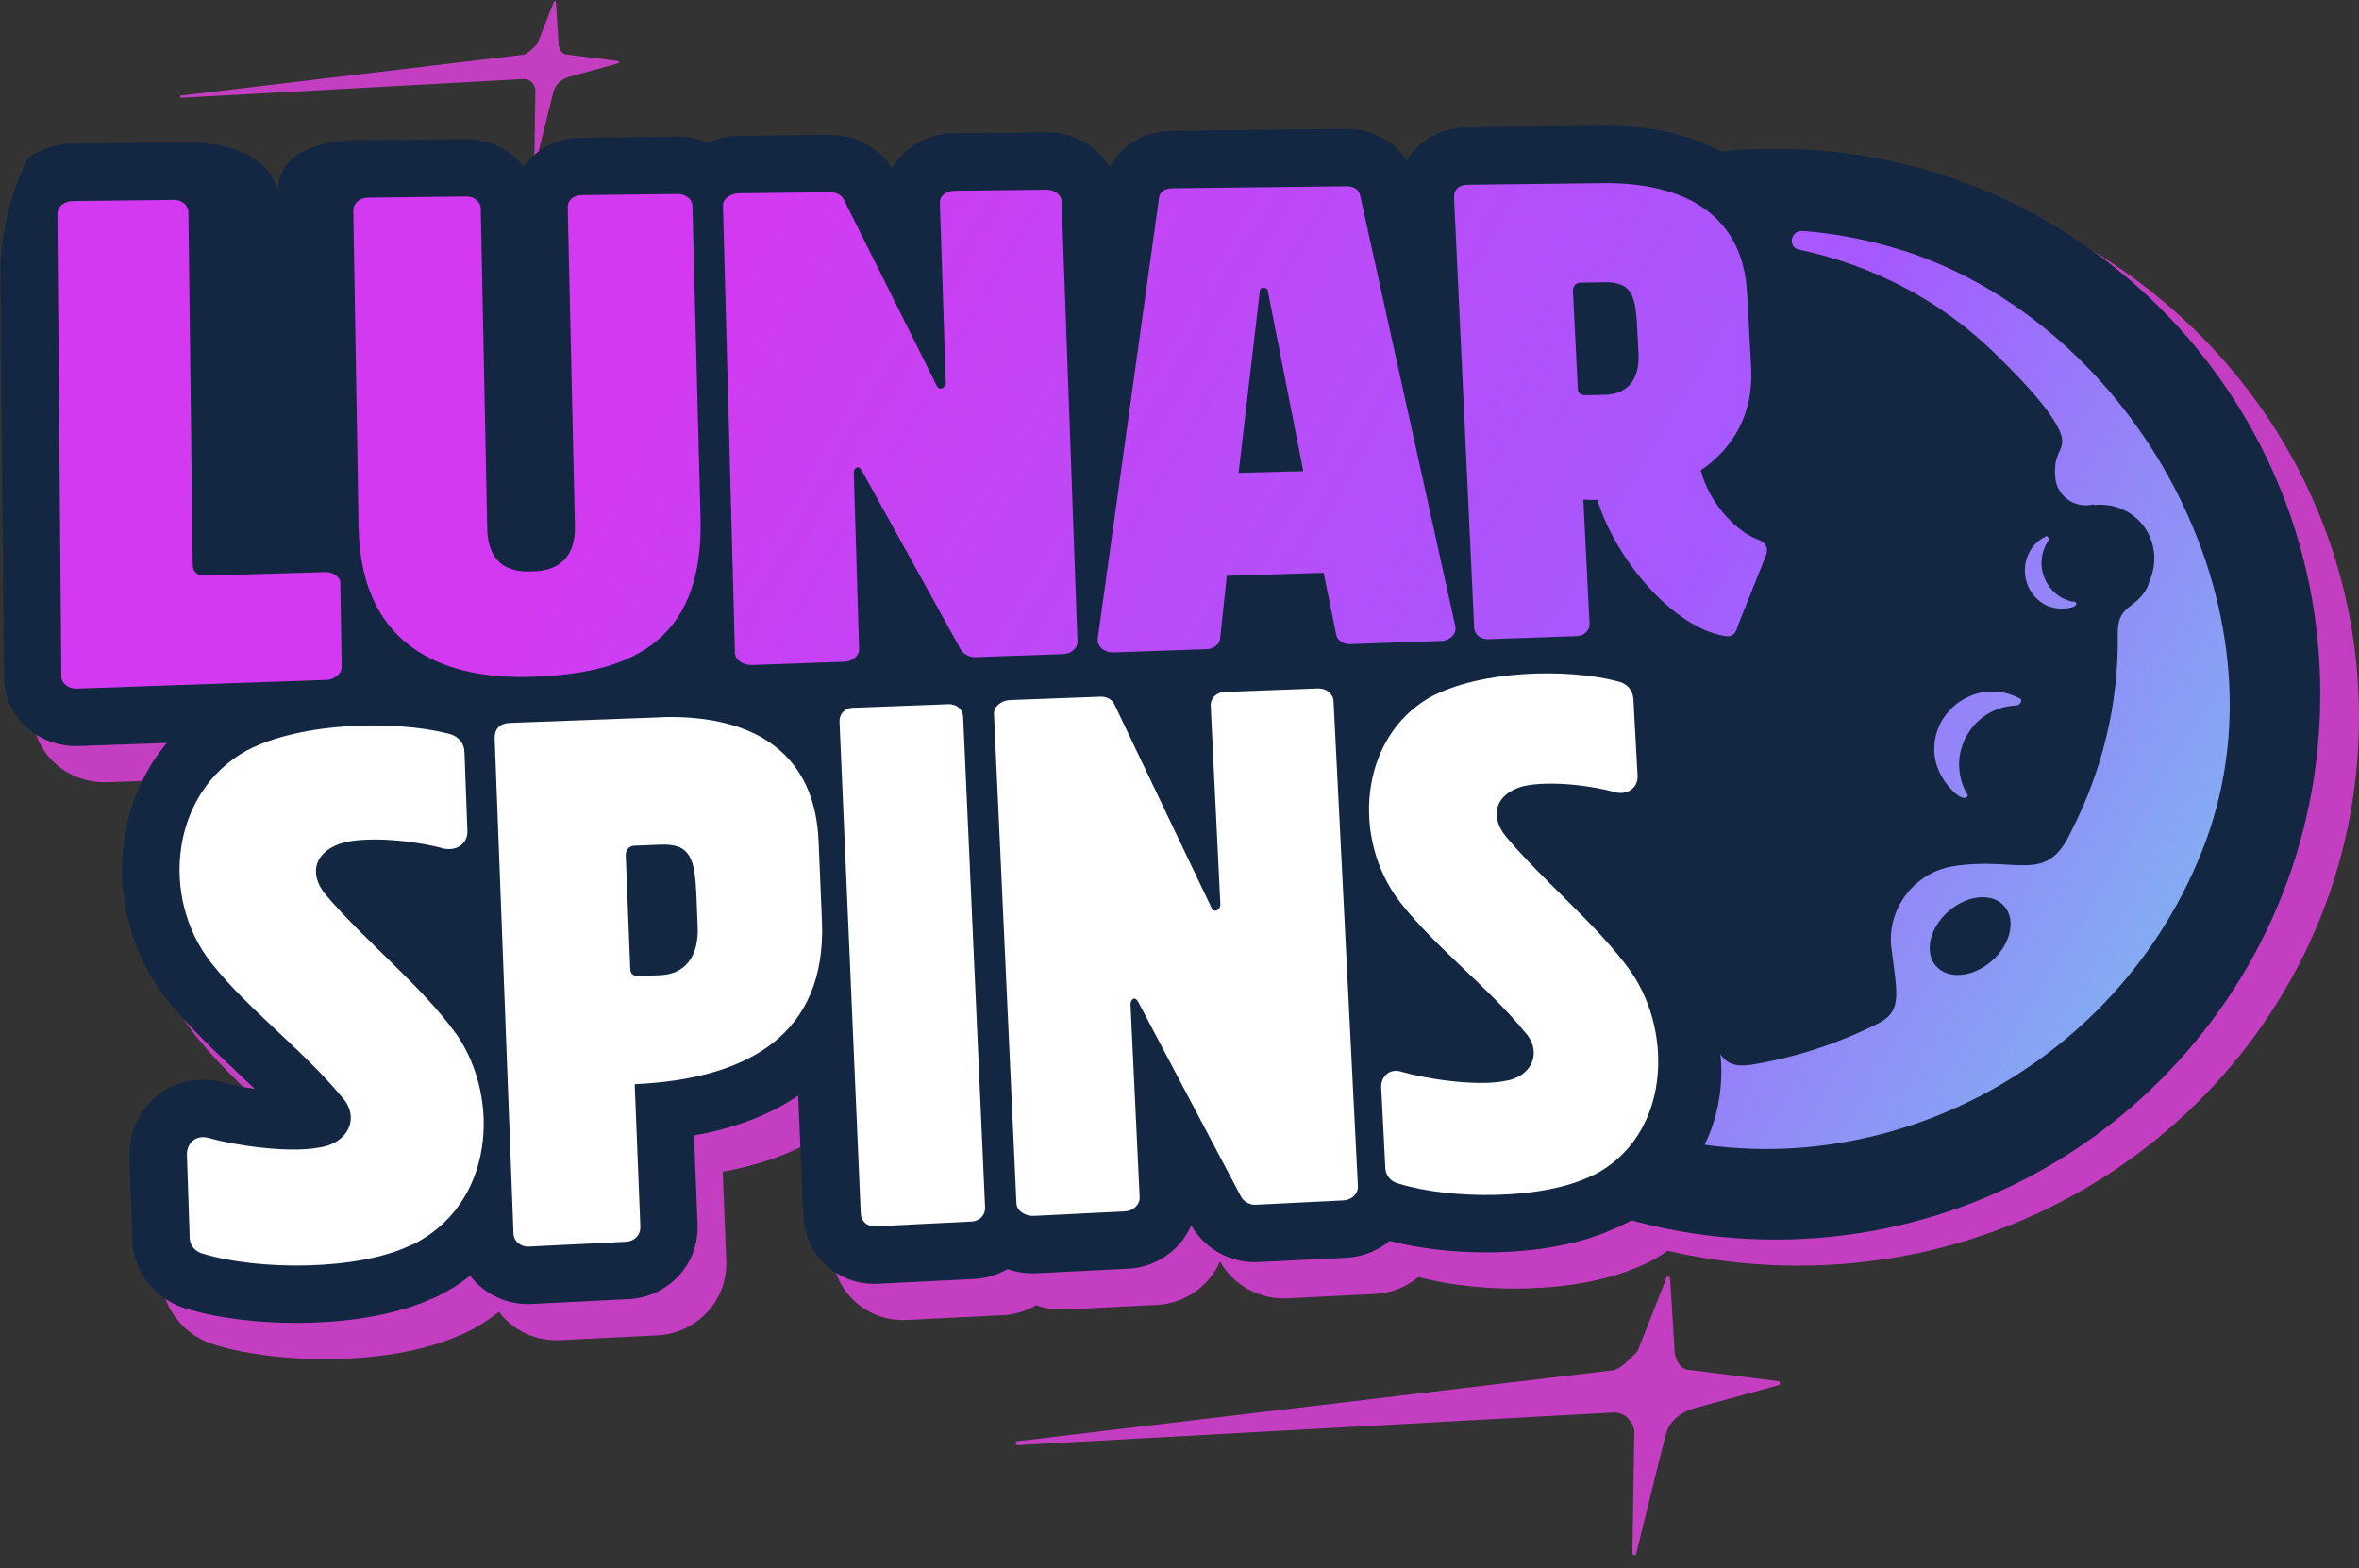 <svg xmlns="http://www.w3.org/2000/svg" width="194" height="129" viewBox="0 0 194 129" fill="none"><rect x="0" y="0" width="194" height="129" fill="#333333" stroke="none"/><g clip-path="url(#clip0_3182_107)"><path d="M147.868 104.104C173.346 104.104 194.001 83.915 194.001 59.011C194.001 34.107 173.346 13.918 147.868 13.918C122.389 13.918 101.734 34.107 101.734 59.011C101.734 83.915 122.389 104.104 147.868 104.104Z" fill="#C33EC1"></path><path d="M132.383 112.741L83.654 118.544C83.493 118.541 83.487 118.865 83.649 118.868L132.651 116.183L132.812 116.185C133.621 116.198 134.256 116.859 134.405 117.674L134.246 127.745C134.244 127.907 134.404 127.909 134.404 127.909C134.512 127.911 134.567 127.858 134.569 127.749C134.569 127.749 136.64 119.319 136.985 118.023C137.327 116.726 138.305 116.253 138.956 115.939L146.259 113.936C146.421 113.939 146.426 113.613 146.264 113.611L139.006 112.683C138.198 112.671 137.887 112.014 137.735 111.361L137.346 105.17C137.349 105.008 137.188 105.006 137.188 105.006C137.08 105.004 137.026 105.057 137.024 105.165L134.666 111.149C133.846 111.949 133.187 112.752 132.38 112.74L132.383 112.741Z" fill="#C33EC1"></path><path d="M42.87 4.525L14.891 7.857C14.798 7.856 14.795 8.042 14.888 8.043L43.024 6.502L43.117 6.503C43.581 6.511 43.946 6.89 44.032 7.358L43.94 13.14C43.939 13.233 44.031 13.235 44.031 13.235C44.093 13.236 44.124 13.205 44.125 13.143C44.125 13.143 45.315 8.302 45.513 7.558C45.709 6.814 46.271 6.542 46.644 6.361L50.838 5.212C50.931 5.213 50.934 5.026 50.841 5.025L46.673 4.492C46.209 4.485 46.031 4.108 45.944 3.733L45.72 0.179C45.722 0.086 45.63 0.084 45.63 0.084C45.568 0.083 45.536 0.113 45.535 0.175L44.181 3.612C43.71 4.071 43.332 4.532 42.869 4.525L42.87 4.525Z" fill="#C33EC1"></path><path d="M148.558 42.923C148.558 42.923 148.539 42.916 148.527 42.911C148.445 42.864 148.298 42.755 148.122 42.593C150.263 39.925 151.28 36.618 151.077 32.912L150.742 26.783C150.513 22.604 148.85 19.152 145.932 16.797C143.085 14.502 139.229 13.332 134.462 13.32C134.452 13.32 130.647 13.365 123.047 13.454C121.35 13.474 119.824 14.112 118.748 15.251C118.481 15.534 118.247 15.844 118.047 16.173C117.004 14.575 115.167 13.575 113.085 13.575C113.076 13.575 98.727 13.743 98.727 13.743C96.473 13.769 94.564 14.918 93.603 16.722C92.58 15.002 90.657 13.858 88.444 13.858C88.435 13.858 80.78 13.947 80.78 13.947C79.118 13.967 77.594 14.614 76.489 15.771C76.186 16.088 75.924 16.434 75.706 16.801C74.639 15.099 72.741 14.066 70.61 14.066C70.601 14.066 63.103 14.154 63.103 14.154C62.206 14.164 61.334 14.358 60.543 14.713C59.788 14.386 58.961 14.213 58.112 14.213C58.103 14.213 50.098 14.306 50.098 14.306C48.489 14.325 47.005 14.956 45.917 16.082C45.733 16.273 45.564 16.474 45.41 16.685C44.334 15.309 42.638 14.417 40.75 14.417C40.74 14.417 32.573 14.512 32.573 14.512C30.958 14.531 29.404 15.19 28.308 16.318C27.469 17.183 26.936 18.26 26.766 19.435C26.714 19.73 26.691 20.031 26.695 20.33L27.113 45.371L22.875 45.497L22.57 20.36C22.532 17.239 19.892 14.699 16.684 14.699C16.675 14.699 8.275 14.797 8.275 14.797C5.21 14.832 2.691 17.052 2.395 19.967C2.369 20.174 2.357 20.384 2.36 20.592L2.686 58.659C2.713 61.846 5.323 64.342 8.628 64.342C8.701 64.342 8.775 64.341 8.848 64.338L16.081 64.086C14.44 66.038 13.299 68.412 12.75 71.076C11.753 75.931 12.947 81.137 15.951 85.009C17.734 87.29 19.888 89.316 21.973 91.274C22.42 91.694 22.872 92.118 23.319 92.545C22.34 92.401 21.474 92.222 20.945 92.076C20.319 91.885 19.68 91.787 19.045 91.787C17.395 91.787 15.862 92.434 14.727 93.609C13.582 94.794 12.957 96.43 13.012 98.099L13.226 104.541C13.159 107.445 15.082 109.96 17.936 110.694C20.331 111.393 23.538 111.793 26.747 111.793C29.257 111.793 34.019 111.534 37.872 109.802C38.03 109.744 38.186 109.678 38.336 109.604C39.296 109.132 40.198 108.56 41.029 107.905C42.105 109.326 43.824 110.238 45.764 110.238C45.862 110.238 45.961 110.235 46.064 110.231L54.079 109.832C57.03 109.685 59.434 107.4 59.698 104.505C59.728 104.256 59.739 104.005 59.728 103.755L59.435 96.372C62.827 95.768 65.697 94.668 67.999 93.088L68.427 103.007C68.563 106.13 71.118 108.577 74.246 108.577C74.344 108.577 74.443 108.575 74.544 108.57L82.469 108.176C83.447 108.127 84.386 107.843 85.208 107.363C85.872 107.594 86.579 107.714 87.293 107.714C87.397 107.714 87.501 107.712 87.606 107.706L95.121 107.333C97.48 107.215 99.459 105.763 100.324 103.764C101.368 105.613 103.4 106.797 105.556 106.797C105.651 106.797 105.747 106.795 105.843 106.79L113.085 106.43C114.398 106.365 115.648 105.874 116.648 105.037C118.887 105.644 121.746 105.989 124.595 105.989C126.961 105.989 131.45 105.735 135.086 104.046C135.245 103.985 135.401 103.916 135.549 103.84C139.256 101.943 141.877 98.603 142.93 94.434C144.101 89.799 143.173 84.444 140.511 80.444C140.455 80.355 140.397 80.268 140.336 80.182C138.489 77.603 136.213 75.346 134.01 73.164C133.806 72.962 133.604 72.76 133.403 72.562C133.587 72.605 133.752 72.647 133.894 72.691C134.074 72.745 134.259 72.79 134.448 72.823C134.838 72.891 135.233 72.926 135.62 72.926C137.351 72.926 138.94 72.253 140.094 71.033C141.226 69.836 141.823 68.197 141.731 66.534L141.387 60.249C141.37 59.95 141.335 59.659 141.281 59.374C142.044 59.661 142.807 59.863 143.565 59.978C143.621 59.987 143.679 59.995 143.73 60.001C143.967 60.028 144.195 60.042 144.426 60.042C146.881 60.042 148.955 58.475 149.721 56.046C149.729 56.021 149.737 55.996 149.745 55.972L151.998 50.331C152.064 50.167 152.12 49.996 152.169 49.823C152.825 47.417 151.974 44.235 148.556 42.931L148.558 42.923Z" fill="#C33EC1"></path><path d="M145.357 42.15C145.357 42.15 145.31 42.132 145.296 42.126C144.656 41.888 143.46 40.874 142.69 39.451C145.304 37.049 146.568 33.839 146.362 30.063L146.027 23.934C145.638 16.817 140.562 12.723 132.101 12.703C132.099 12.703 120.713 12.836 120.713 12.836C119.365 12.852 118.55 13.421 118.103 13.894C117.668 14.355 117.162 15.17 117.221 16.429L117.993 32.937L114.138 15.486C114.128 15.437 114.115 15.388 114.101 15.339C113.682 13.893 112.356 12.958 110.724 12.958L96.394 13.126C94.681 13.146 93.357 14.151 93.019 15.687C93.006 15.747 92.994 15.808 92.986 15.87L90.329 34.982L89.661 16.472C89.596 14.66 88.024 13.24 86.083 13.24L78.448 13.329C77.424 13.341 76.496 13.73 75.832 14.424C75.225 15.059 74.906 15.887 74.934 16.756L75.126 22.616L71.532 15.413C70.95 14.2 69.696 13.448 68.249 13.448L60.769 13.535C59.797 13.547 58.874 13.898 58.191 14.504C57.557 13.939 56.699 13.594 55.751 13.594L47.765 13.687C46.791 13.699 45.9 14.073 45.253 14.744C44.638 15.381 44.31 16.221 44.33 17.109L44.919 43.29C44.924 43.518 44.919 44.273 44.64 44.454C44.385 44.619 43.885 44.633 43.72 44.639C43.642 44.641 43.555 44.644 43.46 44.644C42.927 44.644 42.74 44.554 42.685 44.515C42.587 44.447 42.437 44.091 42.423 43.39L41.894 17.095C41.857 15.276 40.285 13.797 38.39 13.797L30.241 13.893C29.25 13.905 28.302 14.302 27.641 14.983C27.14 15.499 26.827 16.142 26.736 16.83C26.707 16.987 26.693 17.149 26.695 17.312L27.129 43.371C27.136 43.831 27.159 44.279 27.192 44.717C27.056 44.703 26.918 44.694 26.779 44.694C26.741 44.694 26.703 44.694 26.666 44.696L18.188 44.948L17.853 17.41C17.83 15.573 16.248 14.079 14.326 14.079L5.943 14.177C4.044 14.2 2.541 15.525 2.381 17.253C2.365 17.364 2.358 17.476 2.36 17.592L2.686 55.659C2.701 57.533 4.276 59.001 6.269 59.001C6.315 59.001 6.361 59.001 6.408 58.999L22.151 58.449C21.13 58.759 20.123 59.15 19.181 59.642C19.164 59.651 19.149 59.659 19.132 59.668C15.786 61.52 13.501 64.682 12.702 68.572C11.841 72.759 12.867 77.244 15.45 80.575C17.12 82.712 19.209 84.675 21.229 86.573C22.996 88.232 24.821 89.948 26.266 91.7C26.299 91.739 26.332 91.778 26.367 91.814C26.39 91.838 26.409 91.86 26.424 91.879C26.328 91.937 26.16 92.009 25.901 92.047C25.872 92.051 25.841 92.056 25.812 92.062C25.375 92.144 24.796 92.187 24.135 92.187C21.875 92.187 19.158 91.707 17.922 91.36C17.511 91.231 17.096 91.166 16.688 91.166C15.683 91.166 14.751 91.558 14.064 92.269C13.361 92.997 12.976 94.006 13.011 95.039L13.226 101.553C13.157 103.405 14.356 104.976 16.197 105.434C18.391 106.08 21.371 106.45 24.388 106.45C26.756 106.45 31.179 106.21 34.635 104.627C34.738 104.593 34.838 104.551 34.937 104.503C36.942 103.516 38.599 102.07 39.814 100.281L39.863 101.564C39.934 103.431 41.489 104.895 43.405 104.895C43.465 104.895 43.527 104.894 43.588 104.89L51.604 104.491C53.411 104.401 54.854 102.996 54.993 101.274C55.011 101.14 55.018 101.004 55.012 100.865L54.634 91.355C59.005 90.875 62.492 89.625 65.023 87.629C66.118 86.765 67.032 85.775 67.764 84.66L68.424 99.921C68.504 101.778 70.025 103.232 71.886 103.232C71.946 103.232 72.006 103.231 72.068 103.227L79.992 102.833C81.043 102.781 81.955 102.305 82.563 101.581C83.206 102.074 84.031 102.369 84.932 102.369C84.997 102.369 85.063 102.368 85.128 102.364L92.644 101.991C94.622 101.893 96.16 100.265 96.069 98.362L95.745 91.532L99.962 99.52C100.565 100.677 101.861 101.453 103.193 101.453C103.251 101.453 103.308 101.452 103.364 101.448L110.607 101.088C111.497 101.045 112.336 100.68 112.972 100.063C113.205 99.836 113.404 99.581 113.563 99.306C113.835 99.448 114.131 99.562 114.446 99.643C116.542 100.279 119.374 100.644 122.233 100.644C124.451 100.644 128.588 100.41 131.814 98.881C131.916 98.846 132.016 98.804 132.114 98.754C135.207 97.171 137.398 94.372 138.283 90.872C139.302 86.838 138.489 82.204 136.162 78.734C136.129 78.679 136.094 78.625 136.057 78.573C134.326 76.156 132.122 73.97 129.99 71.856C128.42 70.3 126.937 68.829 125.643 67.289C125.58 67.207 125.532 67.137 125.499 67.078C125.577 67.039 125.686 66.995 125.828 66.953C126.268 66.859 126.848 66.811 127.512 66.811C129.225 66.811 131.175 67.13 132.217 67.445C132.307 67.472 132.399 67.494 132.492 67.511C132.75 67.556 133.008 67.578 133.259 67.578C134.335 67.578 135.316 67.167 136.021 66.423C136.708 65.696 137.072 64.694 137.016 63.675L136.672 57.39C136.572 55.559 135.366 54.158 133.524 53.724C133.139 53.625 132.73 53.537 132.304 53.459C132.842 52.823 133.115 52.025 133.074 51.195L132.957 48.851C135.357 51.83 138.466 54.188 141.562 54.658C141.589 54.663 141.617 54.666 141.645 54.669C141.791 54.685 141.93 54.694 142.069 54.694C143.207 54.694 144.586 54.066 145.124 52.321C145.138 52.28 145.152 52.237 145.164 52.195L147.45 46.466C147.483 46.383 147.512 46.298 147.535 46.212C147.903 44.861 147.554 42.987 145.357 42.148V42.15ZM132.03 25.575C132.07 25.575 132.108 25.575 132.141 25.576C132.18 25.775 132.224 26.099 132.25 26.611C132.253 26.668 132.258 26.724 132.264 26.78L132.389 29.196C132.416 29.732 132.323 29.995 132.28 30.057C132.259 30.068 132.182 30.099 132.021 30.108L131.794 25.578L131.949 25.576C131.976 25.576 132.003 25.576 132.029 25.576L132.03 25.575Z" fill="#132642"></path><path d="M145.989 101.958C170.746 101.958 190.815 81.873 190.815 57.096C190.815 32.32 170.746 12.234 145.989 12.234C121.233 12.234 101.164 32.32 101.164 57.096C101.164 81.873 121.233 101.958 145.989 101.958Z" fill="#132642"></path><path d="M146.2 39.946C146.2 39.946 146.181 39.939 146.169 39.935C146.087 39.887 145.94 39.779 145.763 39.616C147.905 36.949 148.921 33.642 148.719 29.936L148.384 23.807C148.155 19.628 146.492 16.175 143.573 13.821C140.727 11.525 136.87 10.356 132.104 10.344C132.094 10.344 128.288 10.388 120.688 10.477C118.991 10.497 117.466 11.136 116.39 12.275C116.122 12.558 115.889 12.867 115.688 13.196C114.646 11.598 112.809 10.599 110.727 10.599C110.718 10.599 96.368 10.766 96.368 10.766C94.115 10.792 92.205 11.942 91.244 13.745C90.222 12.026 88.299 10.882 86.086 10.882C86.077 10.882 78.422 10.97 78.422 10.97C76.759 10.991 75.236 11.637 74.131 12.794C73.828 13.111 73.566 13.457 73.348 13.824C72.28 12.122 70.383 11.09 68.252 11.09C68.243 11.09 60.745 11.177 60.745 11.177C59.847 11.188 58.976 11.381 58.184 11.736C57.43 11.409 56.603 11.236 55.754 11.236C55.745 11.236 47.74 11.329 47.74 11.329C46.131 11.348 44.647 11.98 43.559 13.105C43.375 13.297 43.205 13.497 43.052 13.709C41.975 12.332 40.28 11.44 38.392 11.44C38.383 11.44 32.13 11.513 30.566 11.531C23.98 11.315 22.929 13.98 22.868 15.526C22.851 15.555 22.833 15.584 22.818 15.612C21.619 11.149 14.626 11.728 14.626 11.728C14.524 11.723 14.424 11.721 14.325 11.721C14.316 11.721 5.916 11.819 5.916 11.819C2.851 11.854 0.332 14.075 0.036 16.99C0.01 17.196 -0.002 17.406 0 17.614L0.327 55.681C0.354 58.868 2.964 61.364 6.268 61.364C6.341 61.364 6.416 61.363 6.489 61.361L13.721 61.108C12.081 63.06 10.939 65.435 10.391 68.099C9.393 72.953 10.588 78.159 13.591 82.031C15.374 84.312 17.529 86.338 19.614 88.296C20.061 88.716 20.513 89.14 20.959 89.567C19.981 89.423 19.115 89.245 18.586 89.098C17.959 88.907 17.32 88.809 16.686 88.809C15.036 88.809 13.503 89.456 12.367 90.632C11.222 91.817 10.597 93.452 10.653 95.121L10.866 101.563C10.8 104.467 12.722 106.982 15.576 107.717C17.971 108.415 21.179 108.815 24.388 108.815C26.897 108.815 31.659 108.556 35.513 106.824C35.671 106.767 35.827 106.7 35.976 106.626C36.936 106.154 37.839 105.583 38.67 104.928C39.745 106.349 41.465 107.26 43.405 107.26C43.503 107.26 43.602 107.257 43.704 107.253L51.72 106.854C54.67 106.707 57.075 104.423 57.339 101.527C57.368 101.278 57.379 101.027 57.368 100.777L57.076 93.394C60.468 92.79 63.338 91.69 65.64 90.11L66.068 100.03C66.204 103.153 68.759 105.599 71.886 105.599C71.984 105.599 72.084 105.597 72.185 105.592L80.11 105.198C81.087 105.15 82.027 104.865 82.849 104.385C83.513 104.616 84.219 104.736 84.934 104.736C85.038 104.736 85.142 104.734 85.246 104.728L92.762 104.355C95.121 104.237 97.099 102.786 97.965 100.786C99.009 102.636 101.041 103.819 103.196 103.819C103.292 103.819 103.387 103.817 103.484 103.812L110.726 103.452C112.038 103.387 113.289 102.897 114.289 102.06C116.528 102.666 119.387 103.011 122.236 103.011C124.601 103.011 129.091 102.757 132.727 101.068C132.886 101.007 133.041 100.939 133.19 100.862C136.896 98.965 139.518 95.625 140.571 91.457C141.742 86.822 140.814 81.466 138.151 77.466C138.096 77.377 138.038 77.29 137.977 77.204C136.13 74.625 133.854 72.369 131.651 70.186C131.447 69.984 131.244 69.783 131.044 69.584C131.228 69.627 131.393 69.669 131.534 69.713C131.715 69.767 131.9 69.812 132.089 69.845C132.479 69.914 132.874 69.948 133.261 69.948C134.992 69.948 136.58 69.275 137.735 68.055C138.867 66.858 139.464 65.219 139.372 63.556L139.027 57.271C139.011 56.972 138.975 56.681 138.921 56.397C139.684 56.683 140.447 56.885 141.205 57.001C141.262 57.009 141.32 57.017 141.371 57.023C141.608 57.05 141.835 57.065 142.066 57.065C144.522 57.065 146.596 55.497 147.361 53.068C147.37 53.043 147.378 53.019 147.386 52.994L149.638 47.353C149.705 47.19 149.761 47.018 149.809 46.845C150.465 44.44 149.615 41.258 146.196 39.953L146.2 39.946Z" fill="#132642"></path><path d="M161.268 61.695C161.583 60.437 162.393 59.348 163.486 58.711C164.184 58.286 165.005 58.059 165.829 58.03C166.115 58.017 166.354 57.579 166.131 57.462C165.578 57.163 164.964 56.967 164.34 56.904C162.991 56.758 161.635 57.211 160.613 58.144C159.595 59.074 159.034 60.375 159.069 61.715C159.085 62.899 159.629 64.049 160.482 64.945C161.554 66.074 161.895 65.498 161.806 65.358C161.145 64.294 160.946 62.959 161.26 61.701L161.268 61.695Z" fill="url(#paint0_linear_3182_107)"></path><path d="M168.596 48.335C168.072 47.665 167.822 46.809 167.908 45.988C167.958 45.454 168.15 44.935 168.445 44.496C168.549 44.345 168.413 44.043 168.27 44.109C167.91 44.279 167.578 44.517 167.313 44.817C166.732 45.462 166.447 46.35 166.54 47.25C166.628 48.153 167.08 48.966 167.782 49.483C168.392 49.95 169.181 50.126 169.96 50.04C170.937 49.933 170.773 49.525 170.667 49.516C169.874 49.436 169.119 49.005 168.596 48.335Z" fill="url(#paint1_linear_3182_107)"></path><path d="M164.831 74.534C163.848 73.408 161.792 73.593 160.241 74.954C158.688 76.311 158.228 78.332 159.212 79.458C160.195 80.584 162.251 80.399 163.802 79.038C165.355 77.681 165.815 75.661 164.831 74.534ZM156.531 20.611C175.57 26.733 188.474 49.995 181.41 69.156C174.347 88.316 153.179 98.893 134.14 92.772C130.332 91.546 125.943 88.921 122.075 85.922C121.349 85.359 122.121 84.195 122.948 84.602C124.35 85.287 125.815 85.88 127.351 86.374C130.181 87.283 132.608 87.783 134.727 87.912C137.932 88.103 135.941 85.917 138.913 85.434C142.078 84.913 140.527 88.151 144.081 87.567C147.634 86.983 151.102 85.85 154.24 84.285C156.507 83.243 156.025 81.888 155.542 77.938C155.16 74.808 157.4 71.783 160.581 71.258C165.882 70.385 168.264 72.825 170.302 68.436C172.86 63.468 174.257 57.895 174.163 52.142C174.123 49.773 175.501 50.156 176.482 48.507C176.602 48.306 176.69 48.077 176.755 47.833C177.092 47.078 177.238 46.234 177.13 45.376C176.836 42.955 174.679 41.288 172.236 41.536L172.216 41.481C172.142 41.5 172.06 41.518 171.98 41.529C170.529 41.766 169.209 40.799 169.035 39.373C168.679 36.456 170.788 37.223 168.545 34.032C167.7 32.824 166.287 31.24 164.052 29.063C161.54 26.606 158.585 24.537 155.247 22.973C153.99 22.383 152.675 21.864 151.308 21.424C150.196 21.067 149.074 20.767 147.946 20.533C146.991 20.332 147.264 18.92 148.246 18.996C151.023 19.21 153.798 19.743 156.532 20.622" fill="url(#paint2_linear_3182_107)"></path><path d="M4.726 17.573C4.721 17.005 5.275 16.547 5.972 16.539L14.312 16.441C14.932 16.434 15.489 16.875 15.496 17.439L15.848 46.347C15.857 47.151 16.278 47.367 17.042 47.344L26.737 47.056C27.355 47.037 27.98 47.422 27.988 47.934L28.1 54.847C28.11 55.421 27.498 55.9 26.877 55.921L6.326 56.64C5.62 56.665 5.051 56.221 5.045 55.639L4.719 17.572L4.726 17.573Z" fill="url(#paint3_linear_3182_107)"></path><path d="M29.068 17.274C29.059 16.715 29.594 16.264 30.271 16.256L38.379 16.161C38.983 16.154 39.527 16.59 39.538 17.146L40.067 43.44C40.141 47.052 42.708 47.033 43.793 47.001C44.742 46.972 47.359 46.784 47.279 43.239L46.689 17.057C46.676 16.504 47.131 16.058 47.795 16.05L55.736 15.957C56.393 15.949 56.93 16.381 56.944 16.931L57.61 42.614C57.886 53.261 51.254 55.407 43.769 55.67C37.245 55.899 29.663 53.759 29.489 43.334L29.055 17.274H29.068Z" fill="url(#paint4_linear_3182_107)"></path><path d="M70.859 38.709C70.651 38.273 70.264 38.39 70.212 38.833L70.651 53.38C70.667 53.94 70.092 54.406 69.437 54.428L61.857 54.694C61.129 54.72 60.456 54.294 60.441 53.731L59.455 16.899C59.441 16.35 60.082 15.905 60.8 15.897L68.231 15.81C68.749 15.804 69.214 16.015 69.415 16.448L77.012 31.677C77.154 32.111 77.669 32.05 77.781 31.554L77.294 16.681C77.276 16.138 77.774 15.699 78.478 15.691L86.069 15.602C86.702 15.595 87.287 16.017 87.306 16.558L88.61 52.764C88.63 53.318 88.07 53.778 87.428 53.8L80.199 54.053C79.746 54.068 79.213 53.809 79.013 53.428L70.87 38.703H70.863L70.857 38.709H70.859Z" fill="url(#paint5_linear_3182_107)"></path><path d="M110.702 15.32C111.256 15.314 111.7 15.519 111.838 15.996L119.678 51.486C119.831 52.129 119.24 52.693 118.562 52.717L110.983 52.982C110.547 52.998 109.965 52.688 109.889 52.2L108.853 47.114L100.89 47.363L100.339 52.529C100.295 53.025 99.741 53.375 99.299 53.391L91.537 53.662C90.835 53.687 90.176 53.156 90.28 52.491L95.326 16.196C95.432 15.712 95.862 15.492 96.425 15.486L110.715 15.319H110.71L110.702 15.32ZM101.86 38.895L107.181 38.756L104.246 23.84C104.244 23.786 104.117 23.738 104.053 23.684L103.735 23.69C103.675 23.746 103.615 23.796 103.617 23.852L101.86 38.895Z" fill="url(#paint6_linear_3182_107)"></path><path d="M142.895 51.544C142.696 52.3 142.28 52.37 141.918 52.327C137.598 51.673 132.824 45.936 131.363 41.11C131 41.121 130.577 41.133 130.211 41.088L130.722 51.317C130.749 51.856 130.284 52.301 129.676 52.322L122.384 52.577C121.77 52.599 121.258 52.184 121.233 51.643L119.581 16.317C119.552 15.684 119.839 15.207 120.744 15.196L132.099 15.062C139.272 15.08 143.357 18.214 143.676 24.062L144.011 30.191C144.223 34.081 142.524 36.867 139.867 38.687C140.617 41.534 142.895 43.752 144.48 44.339C144.725 44.435 145.512 44.683 145.265 45.593L142.891 51.538H142.903L142.895 51.544ZM134.608 26.492C134.477 23.96 133.898 23.184 131.913 23.217L130.044 23.249C129.442 23.259 129.342 23.682 129.356 23.952L129.755 31.942C129.771 32.262 129.844 32.522 130.508 32.506L132.021 32.472C133.707 32.434 134.865 31.352 134.748 29.077L134.615 26.492H134.608Z" fill="url(#paint7_linear_3182_107)"></path><ellipse cx="127.788" cy="88.139" rx="13.772" ry="13.822" fill="#132642"></ellipse><path d="M26.744 73.543C25.336 71.805 25.88 69.931 28.368 69.275C30.803 68.743 34.688 69.267 36.526 69.807C37.745 70.012 38.469 69.23 38.439 68.375L38.198 61.871C38.171 61.13 37.735 60.527 36.783 60.319C32.495 59.248 24.837 59.352 20.278 61.738C14.04 65.188 13.161 73.771 17.313 79.124C20.314 82.965 24.887 86.316 28.09 90.2C29.648 91.858 28.696 94.023 26.252 94.385C23.615 94.881 19.123 94.157 17.251 93.625C16.073 93.242 15.345 94.096 15.373 94.964L15.593 101.579C15.541 102.28 15.909 102.951 16.813 103.156C21.121 104.444 29.337 104.598 33.901 102.368V102.387C40.638 99.07 41.198 90.365 37.544 85.078C34.603 80.997 30.07 77.474 26.735 73.536L26.745 73.546L26.744 73.543Z" fill="white"></path><path d="M54.533 58.993L41.981 59.46C40.969 59.498 40.653 60.062 40.681 60.792L42.229 101.475C42.252 102.092 42.812 102.566 43.48 102.533L51.495 102.135C52.17 102.102 52.678 101.575 52.653 100.961H52.664L52.197 89.177C61.611 88.745 67.986 85.019 67.595 75.734L67.318 69.156C67.031 62.34 62.509 58.798 54.533 58.983V58.993ZM57.376 76.213C57.483 78.843 56.191 80.127 54.324 80.209L52.655 80.281C51.929 80.313 51.844 80.015 51.829 79.64L51.462 70.385C51.45 70.085 51.557 69.584 52.228 69.557L54.293 69.475C56.492 69.386 57.125 70.277 57.243 73.211H57.254L57.375 76.213H57.376Z" fill="white"></path><path d="M77.986 57.924L70.11 58.217C69.459 58.242 69.014 58.749 69.04 59.351L70.788 99.818C70.814 100.428 71.294 100.902 71.959 100.869L79.884 100.475C80.597 100.44 81.04 99.92 81.013 99.313L79.207 58.969C79.18 58.368 78.706 57.896 77.986 57.923V57.924Z" fill="white"></path><path d="M108.394 56.627L100.738 56.911C100.029 56.937 99.536 57.443 99.566 58.039L100.363 74.44C100.267 74.989 99.752 75.066 99.596 74.593L91.668 57.976C91.451 57.497 90.983 57.284 90.473 57.303L83.064 57.58C82.348 57.607 81.715 58.119 81.743 58.717L83.59 98.976C83.618 99.583 84.3 100.044 85.02 100.009L92.536 99.636C93.192 99.603 93.752 99.081 93.723 98.477L92.97 82.583C93.018 82.089 93.4 81.961 93.617 82.433L102.062 98.427C102.277 98.845 102.8 99.117 103.258 99.093L110.501 98.733C111.149 98.701 111.703 98.182 111.672 97.58L109.668 57.659C109.639 57.065 109.04 56.602 108.396 56.626L108.394 56.627Z" fill="white"></path><path d="M134.151 79.952C131.325 76.007 127.02 72.597 123.829 68.788C122.48 67.107 122.954 65.297 125.269 64.666C127.536 64.156 131.18 64.667 132.909 65.19C134.053 65.389 134.717 64.635 134.672 63.809L134.328 57.524C134.289 56.809 133.87 56.225 132.975 56.023C128.944 54.983 121.783 55.075 117.562 57.374C111.792 60.699 111.129 68.989 115.11 74.164C117.988 77.879 122.326 81.122 125.392 84.877C126.881 86.481 126.029 88.57 123.751 88.917C121.294 89.392 117.08 88.687 115.319 88.17C114.211 87.797 113.545 88.622 113.589 89.46L113.917 95.849C113.88 96.526 114.238 97.174 115.087 97.374C119.139 98.625 126.825 98.787 131.051 96.64V96.659C137.291 93.465 137.657 85.058 134.14 79.945L134.151 79.954V79.952Z" fill="white"></path></g><defs><linearGradient id="paint0_linear_3182_107" x1="48.367" y1="29.252" x2="201.48" y2="119.806" gradientUnits="userSpaceOnUse"><stop offset="0.024" stop-color="#D339F0"></stop><stop offset="0.495" stop-color="#A55AFF"></stop><stop offset="1" stop-color="#66F4E7"></stop></linearGradient><linearGradient id="paint1_linear_3182_107" x1="48.367" y1="29.252" x2="201.48" y2="119.806" gradientUnits="userSpaceOnUse"><stop offset="0.024" stop-color="#D339F0"></stop><stop offset="0.495" stop-color="#A55AFF"></stop><stop offset="1" stop-color="#66F4E7"></stop></linearGradient><linearGradient id="paint2_linear_3182_107" x1="48.367" y1="29.252" x2="201.48" y2="119.806" gradientUnits="userSpaceOnUse"><stop offset="0.024" stop-color="#D339F0"></stop><stop offset="0.495" stop-color="#A55AFF"></stop><stop offset="1" stop-color="#66F4E7"></stop></linearGradient><linearGradient id="paint3_linear_3182_107" x1="48.367" y1="29.252" x2="201.48" y2="119.806" gradientUnits="userSpaceOnUse"><stop offset="0.024" stop-color="#D339F0"></stop><stop offset="0.495" stop-color="#A55AFF"></stop><stop offset="1" stop-color="#66F4E7"></stop></linearGradient><linearGradient id="paint4_linear_3182_107" x1="48.367" y1="29.252" x2="201.48" y2="119.806" gradientUnits="userSpaceOnUse"><stop offset="0.024" stop-color="#D339F0"></stop><stop offset="0.495" stop-color="#A55AFF"></stop><stop offset="1" stop-color="#66F4E7"></stop></linearGradient><linearGradient id="paint5_linear_3182_107" x1="48.367" y1="29.252" x2="201.48" y2="119.806" gradientUnits="userSpaceOnUse"><stop offset="0.024" stop-color="#D339F0"></stop><stop offset="0.495" stop-color="#A55AFF"></stop><stop offset="1" stop-color="#66F4E7"></stop></linearGradient><linearGradient id="paint6_linear_3182_107" x1="48.367" y1="29.252" x2="201.48" y2="119.806" gradientUnits="userSpaceOnUse"><stop offset="0.024" stop-color="#D339F0"></stop><stop offset="0.495" stop-color="#A55AFF"></stop><stop offset="1" stop-color="#66F4E7"></stop></linearGradient><linearGradient id="paint7_linear_3182_107" x1="48.367" y1="29.252" x2="201.48" y2="119.806" gradientUnits="userSpaceOnUse"><stop offset="0.024" stop-color="#D339F0"></stop><stop offset="0.495" stop-color="#A55AFF"></stop><stop offset="1" stop-color="#66F4E7"></stop></linearGradient><clipPath id="clip0_3182_107"><path d="M0 23C0 10.297 10.297 0 23 0H171C183.703 0 194 10.297 194 23V106C194 118.703 183.703 129 171 129H23C10.297 129 0 118.703 0 106V23Z" fill="white"></path></clipPath></defs></svg>